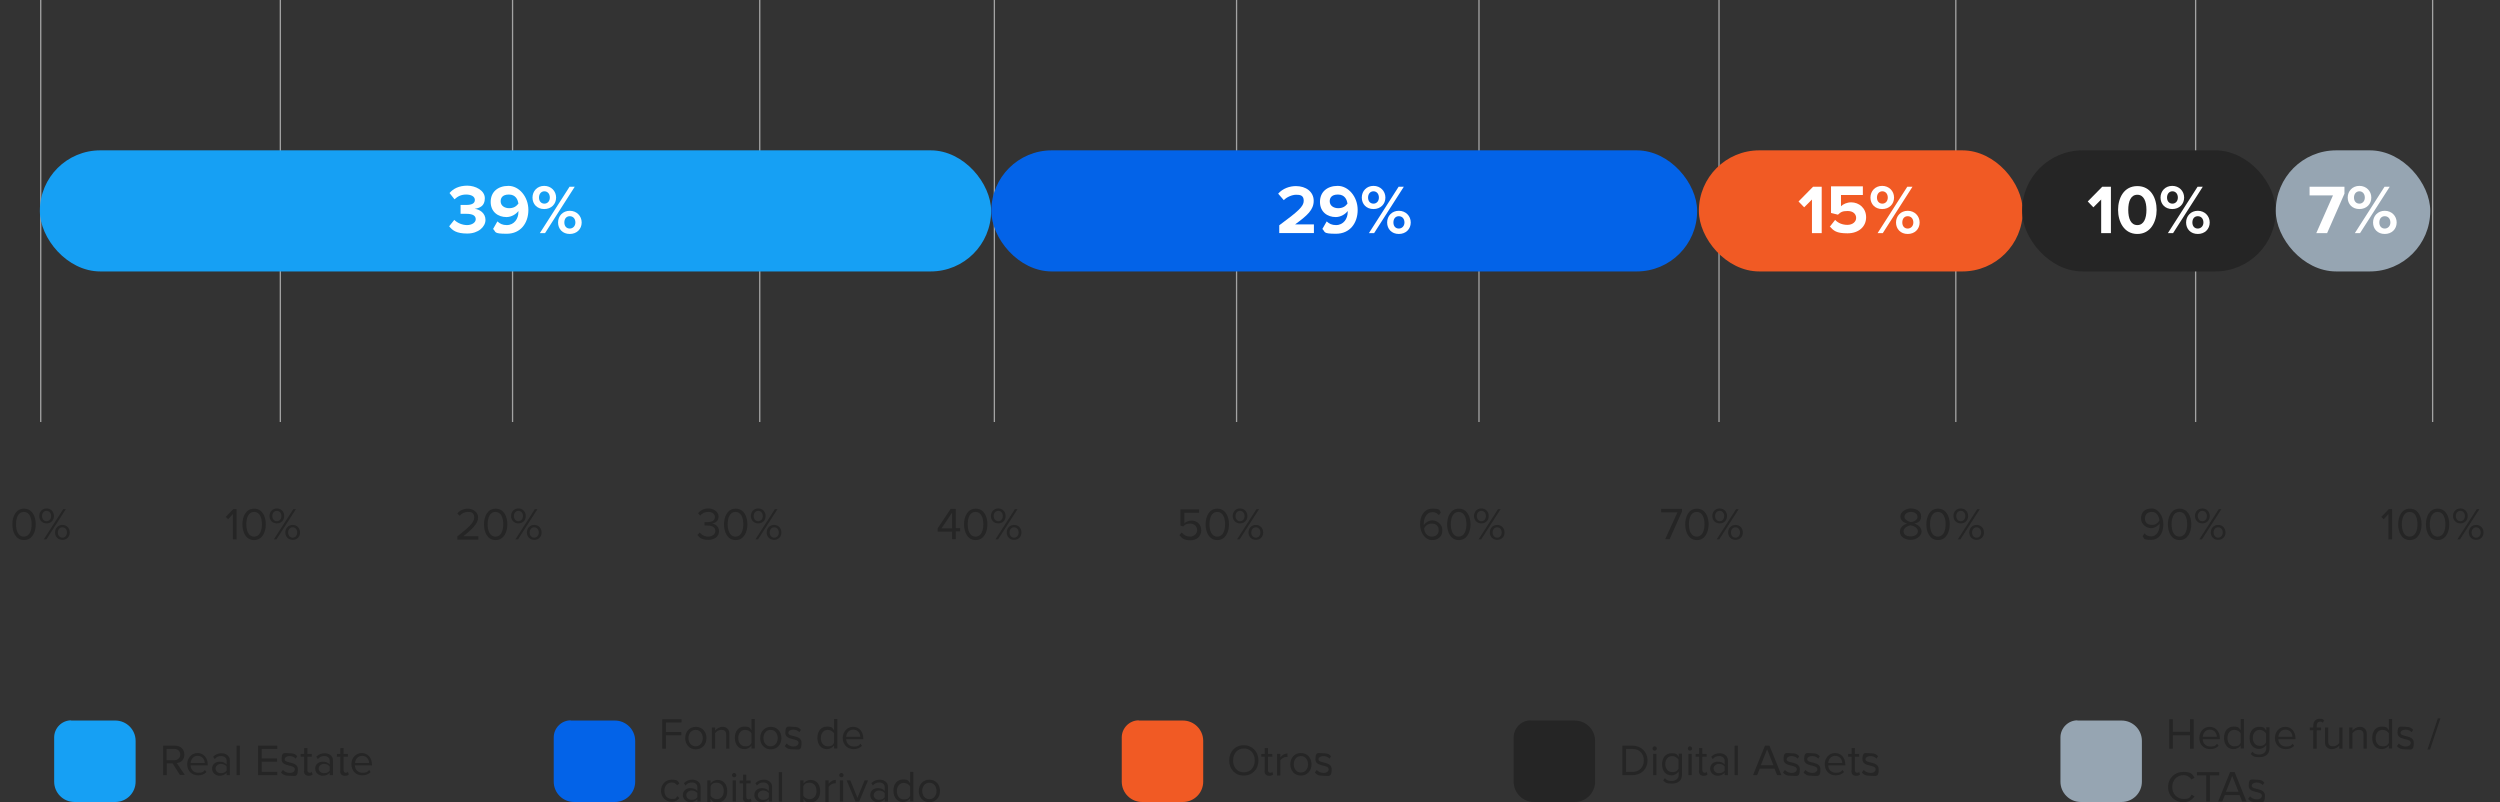 <?xml version="1.0" encoding="UTF-8"?>
<svg xmlns="http://www.w3.org/2000/svg" version="1.1" viewBox="0 0 1154 370.4">
  <rect x="0" y="0" width="1154" height="370.4" fill="#333333" stroke="none"/>
  <defs>
    <style>
      .cls-1 {
        fill: #0363e8;
      }

      .cls-2 {
        fill: #f15a24;
      }

      .cls-3 {
        isolation: isolate;
      }

      .cls-4 {
        fill: #96a5b2;
      }

      .cls-5 {
        fill: #fff;
      }

      .cls-6 {
        fill: #a3a3a3;
      }

      .cls-7 {
        fill: #252525;
      }

      .cls-8 {
        fill: #16a0f4;
      }
    </style>
  </defs>
  <!-- Generator: Adobe Illustrator 28.7.1, SVG Export Plug-In . SVG Version: 1.2.0 Build 142)  -->
  <g>
    <g id="Capa_1">
      <g id="Capa_1-2" data-name="Capa_1">
        <g id="Capa_1-2">
          <g>
            <g class="cls-3">
              <g class="cls-3">
                <g class="cls-3">
                  <g class="cls-3">
                    <g class="cls-3">
                      <g class="cls-3">
                        <g class="cls-3">
                          <g class="cls-3">
                            <g class="cls-3">
                              <g class="cls-3">
                                <path class="cls-7" d="M5.7,242c0-3.4,1.5-7.2,5.4-7.2s5.4,3.8,5.4,7.2-1.5,7.3-5.4,7.3-5.4-3.8-5.4-7.3ZM14.6,242c0-2.8-.9-5.7-3.6-5.7s-3.6,2.9-3.6,5.7.9,5.7,3.6,5.7,3.6-2.9,3.6-5.7Z"/>
                                <path class="cls-7" d="M18.1,238.2c0-2,1.4-3.5,3.4-3.5s3.4,1.5,3.4,3.5-1.4,3.4-3.4,3.4-3.4-1.5-3.4-3.4ZM23.6,238.2c0-1.4-.9-2.4-2.1-2.4s-2.1,1-2.1,2.4.9,2.4,2.1,2.4,2.1-1,2.1-2.4ZM20.2,249l9-14h1.2l-9,14h-1.2ZM25.4,245.8c0-2,1.4-3.5,3.4-3.5s3.4,1.5,3.4,3.5-1.4,3.4-3.4,3.4-3.4-1.5-3.4-3.4ZM30.9,245.8c0-1.4-.9-2.4-2.1-2.4s-2.1,1-2.1,2.4.9,2.4,2.1,2.4,2.1-1,2.1-2.4Z"/>
                              </g>
                            </g>
                          </g>
                        </g>
                      </g>
                    </g>
                  </g>
                </g>
              </g>
            </g>
            <g class="cls-3">
              <g class="cls-3">
                <g class="cls-3">
                  <g class="cls-3">
                    <g class="cls-3">
                      <g class="cls-3">
                        <g class="cls-3">
                          <g class="cls-3">
                            <g class="cls-3">
                              <g class="cls-3">
                                <path class="cls-7" d="M107.5,249v-11.7l-2.2,2.4-1.1-1.1,3.5-3.6h1.5v14h-1.7Z"/>
                                <path class="cls-7" d="M111.9,242c0-3.4,1.5-7.2,5.4-7.2s5.4,3.8,5.4,7.2-1.5,7.3-5.4,7.3-5.4-3.8-5.4-7.3ZM120.9,242c0-2.8-.9-5.7-3.6-5.7s-3.6,2.9-3.6,5.7.9,5.7,3.6,5.7,3.6-2.9,3.6-5.7Z"/>
                                <path class="cls-7" d="M124.4,238.2c0-2,1.4-3.5,3.4-3.5s3.4,1.5,3.4,3.5-1.4,3.4-3.4,3.4-3.4-1.5-3.4-3.4ZM129.9,238.2c0-1.4-.9-2.4-2.1-2.4s-2.1,1-2.1,2.4.9,2.4,2.1,2.4,2.1-1,2.1-2.4ZM126.4,249l9-14h1.2l-9,14h-1.2ZM131.7,245.8c0-2,1.4-3.5,3.4-3.5s3.4,1.5,3.4,3.5-1.4,3.4-3.4,3.4-3.4-1.5-3.4-3.4ZM137.2,245.8c0-1.4-.9-2.4-2.1-2.4s-2.1,1-2.1,2.4.9,2.4,2.1,2.4,2.1-1,2.1-2.4Z"/>
                              </g>
                            </g>
                          </g>
                        </g>
                      </g>
                    </g>
                  </g>
                </g>
              </g>
            </g>
            <g class="cls-3">
              <g class="cls-3">
                <g class="cls-3">
                  <g class="cls-3">
                    <g class="cls-3">
                      <g class="cls-3">
                        <g class="cls-3">
                          <g class="cls-3">
                            <g class="cls-3">
                              <g class="cls-3">
                                <path class="cls-7" d="M211.1,249v-1.4c5-4,7.8-6.3,7.8-8.7s-1.5-2.6-2.9-2.6-3,.7-3.8,1.8l-1.1-1.1c1.1-1.4,2.9-2.2,4.9-2.2s4.7,1.3,4.7,4.1-2.9,5.5-6.8,8.6h6.9v1.6h-9.7Z"/>
                                <path class="cls-7" d="M223.4,242c0-3.4,1.5-7.2,5.4-7.2s5.4,3.8,5.4,7.2-1.5,7.3-5.4,7.3-5.4-3.8-5.4-7.3ZM232.3,242c0-2.8-.9-5.7-3.6-5.7s-3.6,2.9-3.6,5.7.9,5.7,3.6,5.7,3.6-2.9,3.6-5.7Z"/>
                                <path class="cls-7" d="M235.9,238.2c0-2,1.4-3.5,3.4-3.5s3.4,1.5,3.4,3.5-1.4,3.4-3.4,3.4-3.4-1.5-3.4-3.4ZM241.4,238.2c0-1.4-.9-2.4-2.1-2.4s-2.1,1-2.1,2.4.9,2.4,2.1,2.4,2.1-1,2.1-2.4ZM237.9,249l9-14h1.2l-9,14h-1.2ZM243.2,245.8c0-2,1.4-3.5,3.4-3.5s3.4,1.5,3.4,3.5-1.4,3.4-3.4,3.4-3.4-1.5-3.4-3.4ZM248.7,245.8c0-1.4-.9-2.4-2.1-2.4s-2.1,1-2.1,2.4.9,2.4,2.1,2.4,2.1-1,2.1-2.4Z"/>
                              </g>
                            </g>
                          </g>
                        </g>
                      </g>
                    </g>
                  </g>
                </g>
              </g>
            </g>
            <g class="cls-3">
              <g class="cls-3">
                <g class="cls-3">
                  <g class="cls-3">
                    <g class="cls-3">
                      <g class="cls-3">
                        <g class="cls-3">
                          <g class="cls-3">
                            <g class="cls-3">
                              <g class="cls-3">
                                <path class="cls-7" d="M322,246.9l1-1.1c.8,1.1,2.2,1.9,3.9,1.9s3.3-1,3.3-2.6-1.4-2.5-3.5-2.5-1.2,0-1.5,0v-1.6h1.5c1.8,0,3.3-.7,3.3-2.3s-1.4-2.4-3.1-2.4-2.7.6-3.7,1.7l-1-1.1c1-1.2,2.6-2.2,4.8-2.2s4.7,1.4,4.7,3.7-1.7,3-3,3.3c1.3.1,3.2,1.2,3.2,3.5s-1.9,4-5,4-4.1-1.1-5-2.3h.1Z"/>
                                <path class="cls-7" d="M334.2,242c0-3.4,1.5-7.2,5.4-7.2s5.4,3.8,5.4,7.2-1.5,7.3-5.4,7.3-5.4-3.8-5.4-7.3ZM343.1,242c0-2.8-.9-5.7-3.6-5.7s-3.6,2.9-3.6,5.7.9,5.7,3.6,5.7,3.6-2.9,3.6-5.7Z"/>
                                <path class="cls-7" d="M346.6,238.2c0-2,1.4-3.5,3.4-3.5s3.4,1.5,3.4,3.5-1.4,3.4-3.4,3.4-3.4-1.5-3.4-3.4ZM352.1,238.2c0-1.4-.9-2.4-2.1-2.4s-2.1,1-2.1,2.4.9,2.4,2.1,2.4,2.1-1,2.1-2.4ZM348.7,249l9-14h1.2l-9,14h-1.2ZM353.9,245.8c0-2,1.4-3.5,3.4-3.5s3.4,1.5,3.4,3.5-1.4,3.4-3.4,3.4-3.4-1.5-3.4-3.4ZM359.5,245.8c0-1.4-.9-2.4-2.1-2.4s-2.1,1-2.1,2.4.9,2.4,2.1,2.4,2.1-1,2.1-2.4Z"/>
                              </g>
                            </g>
                          </g>
                        </g>
                      </g>
                    </g>
                  </g>
                </g>
              </g>
            </g>
            <g class="cls-3">
              <g class="cls-3">
                <g class="cls-3">
                  <g class="cls-3">
                    <g class="cls-3">
                      <g class="cls-3">
                        <g class="cls-3">
                          <g class="cls-3">
                            <g class="cls-3">
                              <g class="cls-3">
                                <path class="cls-7" d="M439.5,249v-3.6h-6.7v-1.5l6-9h2.4v8.9h2v1.5h-2v3.6h-1.7,0ZM439.5,236.6l-4.9,7.3h4.9v-7.3Z"/>
                                <path class="cls-7" d="M445,242c0-3.4,1.5-7.2,5.4-7.2s5.4,3.8,5.4,7.2-1.5,7.3-5.4,7.3-5.4-3.8-5.4-7.3ZM453.9,242c0-2.8-.9-5.7-3.6-5.7s-3.6,2.9-3.6,5.7.9,5.7,3.6,5.7,3.6-2.9,3.6-5.7Z"/>
                                <path class="cls-7" d="M457.4,238.2c0-2,1.4-3.5,3.4-3.5s3.4,1.5,3.4,3.5-1.4,3.4-3.4,3.4-3.4-1.5-3.4-3.4ZM462.9,238.2c0-1.4-.9-2.4-2.1-2.4s-2.1,1-2.1,2.4.9,2.4,2.1,2.4,2.1-1,2.1-2.4ZM459.5,249l9-14h1.2l-9,14h-1.2ZM464.7,245.8c0-2,1.4-3.5,3.4-3.5s3.4,1.5,3.4,3.5-1.4,3.4-3.4,3.4-3.4-1.5-3.4-3.4ZM470.2,245.8c0-1.4-.9-2.4-2.1-2.4s-2.1,1-2.1,2.4.9,2.4,2.1,2.4,2.1-1,2.1-2.4Z"/>
                              </g>
                            </g>
                          </g>
                        </g>
                      </g>
                    </g>
                  </g>
                </g>
              </g>
            </g>
            <g class="cls-3">
              <g class="cls-3">
                <g class="cls-3">
                  <g class="cls-3">
                    <g class="cls-3">
                      <g class="cls-3">
                        <g class="cls-3">
                          <g class="cls-3">
                            <g class="cls-3">
                              <g class="cls-3">
                                <path class="cls-7" d="M544.4,247l1.1-1.2c.9,1.2,2.2,1.9,3.9,1.9s3.2-1.3,3.2-3-1.3-3-3.2-3-2.3.4-3.2,1.3l-1.3-.4v-7.5h8.6v1.6h-6.8v4.9c.7-.7,1.9-1.3,3.3-1.3,2.4,0,4.5,1.6,4.5,4.5s-2.2,4.6-5,4.6-3.9-.9-4.9-2.2l-.2-.2Z"/>
                                <path class="cls-7" d="M556.5,242c0-3.4,1.5-7.2,5.4-7.2s5.4,3.8,5.4,7.2-1.5,7.3-5.4,7.3-5.4-3.8-5.4-7.3ZM565.5,242c0-2.8-.9-5.7-3.6-5.7s-3.6,2.9-3.6,5.7.9,5.7,3.6,5.7,3.6-2.9,3.6-5.7Z"/>
                                <path class="cls-7" d="M569,238.2c0-2,1.4-3.5,3.4-3.5s3.4,1.5,3.4,3.5-1.4,3.4-3.4,3.4-3.4-1.5-3.4-3.4ZM574.5,238.2c0-1.4-.9-2.4-2.1-2.4s-2.1,1-2.1,2.4.9,2.4,2.1,2.4,2.1-1,2.1-2.4ZM571,249l9-14h1.2l-9,14h-1.2ZM576.3,245.8c0-2,1.4-3.5,3.4-3.5s3.4,1.5,3.4,3.5-1.4,3.4-3.4,3.4-3.4-1.5-3.4-3.4ZM581.8,245.8c0-1.4-.9-2.4-2.1-2.4s-2.1,1-2.1,2.4.9,2.4,2.1,2.4,2.1-1,2.1-2.4Z"/>
                              </g>
                            </g>
                          </g>
                        </g>
                      </g>
                    </g>
                  </g>
                </g>
              </g>
            </g>
            <g class="cls-3">
              <g class="cls-3">
                <g class="cls-3">
                  <g class="cls-3">
                    <g class="cls-3">
                      <g class="cls-3">
                        <g class="cls-3">
                          <g class="cls-3">
                            <g class="cls-3">
                              <g class="cls-3">
                                <path class="cls-7" d="M655.5,242c0-3.8,1.8-7.2,5.7-7.2s3,.7,3.9,1.7l-.9,1.3c-.7-.8-1.5-1.4-3-1.4-2.7,0-4,2.8-4,5.5v.5c.6-1,2.2-2.2,4-2.2s4.6,1.5,4.6,4.5-1.9,4.6-4.9,4.6-5.4-3.4-5.4-7.3h0ZM664.1,244.7c0-2.1-1.4-3-3.2-3s-2.8.9-3.5,2.1c0,1.7,1.1,3.9,3.5,3.9s3.2-1.6,3.2-3Z"/>
                                <path class="cls-7" d="M668,242c0-3.4,1.5-7.2,5.4-7.2s5.4,3.8,5.4,7.2-1.5,7.3-5.4,7.3-5.4-3.8-5.4-7.3ZM676.9,242c0-2.8-.9-5.7-3.6-5.7s-3.6,2.9-3.6,5.7.9,5.7,3.6,5.7,3.6-2.9,3.6-5.7Z"/>
                                <path class="cls-7" d="M680.4,238.2c0-2,1.4-3.5,3.4-3.5s3.4,1.5,3.4,3.5-1.4,3.4-3.4,3.4-3.4-1.5-3.4-3.4ZM685.9,238.2c0-1.4-.9-2.4-2.1-2.4s-2.1,1-2.1,2.4.9,2.4,2.1,2.4,2.1-1,2.1-2.4ZM682.5,249l9-14h1.2l-9,14h-1.2ZM687.7,245.8c0-2,1.4-3.5,3.4-3.5s3.4,1.5,3.4,3.5-1.4,3.4-3.4,3.4-3.4-1.5-3.4-3.4ZM693.2,245.8c0-1.4-.9-2.4-2.1-2.4s-2.1,1-2.1,2.4.9,2.4,2.1,2.4,2.1-1,2.1-2.4Z"/>
                              </g>
                            </g>
                          </g>
                        </g>
                      </g>
                    </g>
                  </g>
                </g>
              </g>
            </g>
            <g class="cls-3">
              <g class="cls-3">
                <g class="cls-3">
                  <g class="cls-3">
                    <g class="cls-3">
                      <g class="cls-3">
                        <g class="cls-3">
                          <g class="cls-3">
                            <g class="cls-3">
                              <g class="cls-3">
                                <path class="cls-7" d="M768.6,249l5.7-12.5h-7.5v-1.6h9.6v1.2l-5.7,12.8h-2.1Z"/>
                                <path class="cls-7" d="M777.9,242c0-3.4,1.5-7.2,5.4-7.2s5.4,3.8,5.4,7.2-1.5,7.3-5.4,7.3-5.4-3.8-5.4-7.3ZM786.8,242c0-2.8-.9-5.7-3.6-5.7s-3.6,2.9-3.6,5.7.9,5.7,3.6,5.7,3.6-2.9,3.6-5.7Z"/>
                                <path class="cls-7" d="M790.4,238.2c0-2,1.4-3.5,3.4-3.5s3.4,1.5,3.4,3.5-1.4,3.4-3.4,3.4-3.4-1.5-3.4-3.4ZM795.9,238.2c0-1.4-.9-2.4-2.1-2.4s-2.1,1-2.1,2.4.9,2.4,2.1,2.4,2.1-1,2.1-2.4ZM792.4,249l9-14h1.2l-9,14h-1.2ZM797.7,245.8c0-2,1.4-3.5,3.4-3.5s3.4,1.5,3.4,3.5-1.4,3.4-3.4,3.4-3.4-1.5-3.4-3.4ZM803.2,245.8c0-1.4-.9-2.4-2.1-2.4s-2.1,1-2.1,2.4.9,2.4,2.1,2.4,2.1-1,2.1-2.4Z"/>
                              </g>
                            </g>
                          </g>
                        </g>
                      </g>
                    </g>
                  </g>
                </g>
              </g>
            </g>
            <g class="cls-3">
              <g class="cls-3">
                <g class="cls-3">
                  <g class="cls-3">
                    <g class="cls-3">
                      <g class="cls-3">
                        <g class="cls-3">
                          <g class="cls-3">
                            <g class="cls-3">
                              <g class="cls-3">
                                <path class="cls-7" d="M877,245.4c0-1.9,1.6-3.2,3.3-3.7-1.6-.5-3.1-1.5-3.1-3.4s2.5-3.6,4.8-3.6,4.8,1.1,4.8,3.6-1.5,2.9-3.1,3.4c1.7.5,3.3,1.8,3.3,3.7s-2.3,3.8-5,3.8-5-1.4-5-3.8ZM885.3,245.2c0-1.8-2.4-2.6-3.3-2.7-.9.1-3.3.9-3.3,2.7s1.5,2.4,3.3,2.4,3.3-.9,3.3-2.4ZM885.1,238.6c0-1.5-1.4-2.3-3-2.3s-3,.9-3,2.3,2.2,2.3,3,2.4c.9-.1,3-.7,3-2.4Z"/>
                                <path class="cls-7" d="M889.2,242c0-3.4,1.5-7.2,5.4-7.2s5.4,3.8,5.4,7.2-1.5,7.3-5.4,7.3-5.4-3.8-5.4-7.3ZM898.1,242c0-2.8-.9-5.7-3.6-5.7s-3.6,2.9-3.6,5.7.9,5.7,3.6,5.7,3.6-2.9,3.6-5.7Z"/>
                                <path class="cls-7" d="M901.7,238.2c0-2,1.4-3.5,3.4-3.5s3.4,1.5,3.4,3.5-1.4,3.4-3.4,3.4-3.4-1.5-3.4-3.4ZM907.2,238.2c0-1.4-.9-2.4-2.1-2.4s-2.1,1-2.1,2.4.9,2.4,2.1,2.4,2.1-1,2.1-2.4ZM903.7,249l9-14h1.2l-9,14h-1.2ZM909,245.8c0-2,1.4-3.5,3.4-3.5s3.4,1.5,3.4,3.5-1.4,3.4-3.4,3.4-3.4-1.5-3.4-3.4ZM914.5,245.8c0-1.4-.9-2.4-2.1-2.4s-2.1,1-2.1,2.4.9,2.4,2.1,2.4,2.1-1,2.1-2.4Z"/>
                              </g>
                            </g>
                          </g>
                        </g>
                      </g>
                    </g>
                  </g>
                </g>
              </g>
            </g>
            <g class="cls-3">
              <g class="cls-3">
                <g class="cls-3">
                  <g class="cls-3">
                    <g class="cls-3">
                      <g class="cls-3">
                        <g class="cls-3">
                          <g class="cls-3">
                            <g class="cls-3">
                              <g class="cls-3">
                                <path class="cls-7" d="M989,247.5l.9-1.3c.7.8,1.6,1.4,3,1.4,2.8,0,4-2.8,4-5.5s0-.4,0-.5c-.6,1-2.2,2.2-4,2.2s-4.6-1.5-4.6-4.5,1.9-4.6,4.9-4.6,5.4,3.4,5.4,7.3-1.8,7.2-5.7,7.2-3-.7-3.9-1.7h0ZM996.8,240.2c-.2-1.7-1.1-3.9-3.5-3.9s-3.2,1.6-3.2,3c0,2.1,1.4,3,3.2,3s2.8-.9,3.5-2.1Z"/>
                                <path class="cls-7" d="M1000.7,242c0-3.4,1.5-7.2,5.4-7.2s5.4,3.8,5.4,7.2-1.5,7.3-5.4,7.3-5.4-3.8-5.4-7.3ZM1009.6,242c0-2.8-.9-5.7-3.6-5.7s-3.6,2.9-3.6,5.7.9,5.7,3.6,5.7,3.6-2.9,3.6-5.7Z"/>
                                <path class="cls-7" d="M1013.2,238.2c0-2,1.4-3.5,3.4-3.5s3.4,1.5,3.4,3.5-1.4,3.4-3.4,3.4-3.4-1.5-3.4-3.4ZM1018.7,238.2c0-1.4-.9-2.4-2.1-2.4s-2.1,1-2.1,2.4.9,2.4,2.1,2.4,2.1-1,2.1-2.4ZM1015.2,249l9-14h1.2l-9,14h-1.2ZM1020.5,245.8c0-2,1.4-3.5,3.4-3.5s3.4,1.5,3.4,3.5-1.4,3.4-3.4,3.4-3.4-1.5-3.4-3.4ZM1026,245.8c0-1.4-.9-2.4-2.1-2.4s-2.1,1-2.1,2.4.9,2.4,2.1,2.4,2.1-1,2.1-2.4Z"/>
                              </g>
                            </g>
                          </g>
                        </g>
                      </g>
                    </g>
                  </g>
                </g>
              </g>
            </g>
            <g class="cls-3">
              <g class="cls-3">
                <g class="cls-3">
                  <g class="cls-3">
                    <g class="cls-3">
                      <g class="cls-3">
                        <g class="cls-3">
                          <g class="cls-3">
                            <g class="cls-3">
                              <g class="cls-3">
                                <path class="cls-7" d="M1102.5,249v-11.7l-2.2,2.4-1.1-1.1,3.5-3.6h1.5v14h-1.7Z"/>
                                <path class="cls-7" d="M1107,242c0-3.4,1.5-7.2,5.4-7.2s5.4,3.8,5.4,7.2-1.5,7.3-5.4,7.3-5.4-3.8-5.4-7.3ZM1115.9,242c0-2.8-.9-5.7-3.6-5.7s-3.6,2.9-3.6,5.7.9,5.7,3.6,5.7,3.6-2.9,3.6-5.7Z"/>
                                <path class="cls-7" d="M1119.8,242c0-3.4,1.5-7.2,5.4-7.2s5.4,3.8,5.4,7.2-1.5,7.3-5.4,7.3-5.4-3.8-5.4-7.3ZM1128.8,242c0-2.8-.9-5.7-3.6-5.7s-3.6,2.9-3.6,5.7.9,5.7,3.6,5.7,3.6-2.9,3.6-5.7Z"/>
                                <path class="cls-7" d="M1132.3,238.2c0-2,1.4-3.5,3.4-3.5s3.4,1.5,3.4,3.5-1.4,3.4-3.4,3.4-3.4-1.5-3.4-3.4ZM1137.8,238.2c0-1.4-.9-2.4-2.1-2.4s-2.1,1-2.1,2.4.9,2.4,2.1,2.4,2.1-1,2.1-2.4ZM1134.3,249l9-14h1.2l-9,14h-1.2ZM1139.6,245.8c0-2,1.4-3.5,3.4-3.5s3.4,1.5,3.4,3.5-1.4,3.4-3.4,3.4-3.4-1.5-3.4-3.4ZM1145.1,245.8c0-1.4-.9-2.4-2.1-2.4s-2.1,1-2.1,2.4.9,2.4,2.1,2.4,2.1-1,2.1-2.4Z"/>
                              </g>
                            </g>
                          </g>
                        </g>
                      </g>
                    </g>
                  </g>
                </g>
              </g>
            </g>
            <rect class="cls-6" x="350.4" width=".6" height="194.8"/>
            <rect class="cls-6" x="458.7" width=".6" height="194.8"/>
            <rect class="cls-6" x="570.5" width=".6" height="194.8"/>
            <rect class="cls-6" x="682.4" width=".6" height="194.8"/>
            <rect class="cls-6" x="793.2" width=".6" height="194.8"/>
            <rect class="cls-6" x="902.5" width=".6" height="194.8"/>
            <rect class="cls-6" x="1013.2" width=".6" height="194.8"/>
            <rect class="cls-6" x="1122.6" width=".6" height="194.8"/>
            <rect class="cls-6" x="236.3" width=".6" height="194.8"/>
            <rect class="cls-6" x="129.1" width=".6" height="194.8"/>
            <rect class="cls-6" x="18.5" width=".6" height="194.8"/>
            <rect class="cls-8" x="18.4" y="69.4" width="439.1" height="55.9" rx="27.9" ry="27.9"/>
            <rect class="cls-1" x="457.6" y="69.4" width="325.8" height="55.9" rx="27.9" ry="27.9"/>
            <rect class="cls-2" x="784.2" y="69.4" width="149.5" height="55.9" rx="27.9" ry="27.9"/>
            <rect class="cls-7" x="933.4" y="69.4" width="117.1" height="55.9" rx="27.9" ry="27.9"/>
            <rect class="cls-4" x="1050.5" y="69.4" width="71.3" height="55.9" rx="27.9" ry="27.9"/>
            <g class="cls-3">
              <g class="cls-3">
                <g class="cls-3">
                  <g class="cls-3">
                    <g class="cls-3">
                      <g class="cls-3">
                        <path class="cls-5" d="M207.3,104.5l2.4-3c1.5,1.5,3.8,2.4,5.9,2.4s4-1.1,4-2.7-1.3-2.5-4.3-2.5-2.3,0-2.7,0v-4.1h2.7c2.4,0,3.9-.7,3.9-2.3s-1.7-2.5-4-2.5-3.9.8-5.4,2.2l-2.3-2.9c1.7-2,4.4-3.4,8.2-3.4s8.1,2.2,8.1,5.8-2.3,4.5-4.7,4.9c2.2.2,5,1.9,5,5.1s-3.3,6.3-8.4,6.3-6.9-1.5-8.4-3.4h0Z"/>
                        <path class="cls-5" d="M227.6,105.7l2-3.5c1.2,1.1,2.4,1.7,4.3,1.7,3.5,0,5.4-3,5.4-6v-.5c-1,1.4-3.2,2.8-5.5,2.8-3.9,0-7.3-2.4-7.3-7s3.3-7.4,8.2-7.4,9.2,5,9.2,11.1-3.6,11-10,11-4.8-.9-6.3-2.2h0ZM239.3,94.2c-.2-2.1-1.3-4.4-4.4-4.4s-3.8,1.7-3.8,3.1c0,2.2,2,3.2,3.9,3.2s3.2-.7,4.2-2h0Z"/>
                        <path class="cls-5" d="M245.8,91.2c0-3,2.2-5.4,5.4-5.4s5.5,2.4,5.5,5.4-2.2,5.3-5.5,5.3-5.4-2.3-5.4-5.3ZM253.8,91.2c0-1.8-1.1-2.9-2.5-2.9s-2.5,1.1-2.5,2.9,1.1,2.8,2.5,2.8,2.5-1.1,2.5-2.8ZM249.2,107.6l13.7-21.4h2.4l-13.7,21.4h-2.4ZM257.6,102.7c0-3,2.2-5.4,5.4-5.4s5.5,2.4,5.5,5.4-2.2,5.3-5.5,5.3-5.4-2.3-5.4-5.3ZM265.6,102.7c0-1.8-1.1-2.9-2.6-2.9s-2.5,1.1-2.5,2.9,1.1,2.8,2.5,2.8,2.6-1.1,2.6-2.8Z"/>
                      </g>
                    </g>
                  </g>
                </g>
              </g>
            </g>
            <g class="cls-3">
              <g class="cls-3">
                <g class="cls-3">
                  <g class="cls-3">
                    <g class="cls-3">
                      <g class="cls-3">
                        <path class="cls-5" d="M590.5,107.6v-3.6c8.8-6.5,11.3-8.7,11.3-11.3s-1.7-2.8-3.5-2.8-4.3,1-5.7,2.5l-2.6-3c2.1-2.4,5.3-3.5,8.2-3.5,4.6,0,8.2,2.6,8.2,6.8s-3,6.8-8.6,10.9h8.7v4h-16.1,0Z"/>
                        <path class="cls-5" d="M610.4,105.7l2-3.5c1.2,1.1,2.4,1.7,4.3,1.7,3.5,0,5.4-3,5.4-6v-.5c-1,1.4-3.2,2.8-5.5,2.8-3.9,0-7.3-2.4-7.3-7s3.3-7.4,8.2-7.4,9.2,5,9.2,11.1-3.6,11-10,11-4.8-.9-6.3-2.2h0ZM622,94.2c-.2-2.1-1.3-4.4-4.4-4.4s-3.8,1.7-3.8,3.1c0,2.2,2,3.2,3.9,3.2s3.2-.7,4.2-2h0Z"/>
                        <path class="cls-5" d="M628.6,91.2c0-3,2.2-5.4,5.4-5.4s5.5,2.4,5.5,5.4-2.2,5.3-5.5,5.3-5.4-2.3-5.4-5.3ZM636.5,91.2c0-1.8-1.1-2.9-2.5-2.9s-2.5,1.1-2.5,2.9,1.1,2.8,2.5,2.8,2.5-1.1,2.5-2.8ZM631.9,107.6l13.7-21.4h2.4l-13.7,21.4h-2.4ZM640.3,102.7c0-3,2.2-5.4,5.4-5.4s5.5,2.4,5.5,5.4-2.2,5.3-5.5,5.3-5.4-2.3-5.4-5.3ZM648.3,102.7c0-1.8-1.1-2.9-2.6-2.9s-2.5,1.1-2.5,2.9,1.1,2.8,2.5,2.8,2.6-1.1,2.6-2.8Z"/>
                      </g>
                    </g>
                  </g>
                </g>
              </g>
            </g>
            <g class="cls-3">
              <g class="cls-3">
                <g class="cls-3">
                  <g class="cls-3">
                    <g class="cls-3">
                      <g class="cls-3">
                        <path class="cls-5" d="M836.4,107.6v-15.5l-3.6,3.6-2.6-2.7,6.7-6.8h4v21.4h-4.6,0Z"/>
                        <path class="cls-5" d="M844.6,104.7l2.5-3.2c1.4,1.5,3.4,2.3,5.7,2.3s4-1.4,4-3.2-1.4-3.2-3.9-3.2-3.2.5-4.5,1.7l-3.2-.8v-12.3h14.7v4h-10.1v5.2c1-1,2.8-1.8,4.7-1.8,3.6,0,6.9,2.6,6.9,6.9s-3.4,7.4-8.6,7.4-6.4-1.2-8.2-3.2v.2Z"/>
                        <path class="cls-5" d="M863.4,91.2c0-3,2.2-5.4,5.4-5.4s5.5,2.4,5.5,5.4-2.2,5.3-5.5,5.3-5.4-2.3-5.4-5.3ZM871.4,91.2c0-1.8-1.1-2.9-2.5-2.9s-2.5,1.1-2.5,2.9,1.1,2.8,2.5,2.8,2.5-1.1,2.5-2.8ZM866.7,107.6l13.7-21.4h2.4l-13.7,21.4h-2.4ZM875.2,102.7c0-3,2.2-5.4,5.4-5.4s5.5,2.4,5.5,5.4-2.2,5.3-5.5,5.3-5.4-2.3-5.4-5.3ZM883.2,102.7c0-1.8-1.1-2.9-2.6-2.9s-2.5,1.1-2.5,2.9,1.1,2.8,2.5,2.8,2.6-1.1,2.6-2.8Z"/>
                      </g>
                    </g>
                  </g>
                </g>
              </g>
            </g>
            <g class="cls-3">
              <g class="cls-3">
                <g class="cls-3">
                  <g class="cls-3">
                    <g class="cls-3">
                      <g class="cls-3">
                        <path class="cls-5" d="M969.9,107.6v-15.5l-3.6,3.6-2.6-2.7,6.7-6.8h4v21.4h-4.6,0Z"/>
                        <path class="cls-5" d="M977.7,96.9c0-5.5,2.7-11,8.9-11s8.9,5.5,8.9,11-2.8,11.1-8.9,11.1-8.9-5.6-8.9-11.1ZM990.8,96.9c0-3.9-1.2-7-4.2-7s-4.2,3-4.2,7,1.2,7,4.2,7,4.2-3.1,4.2-7Z"/>
                        <path class="cls-5" d="M997.3,91.2c0-3,2.2-5.4,5.4-5.4s5.5,2.4,5.5,5.4-2.2,5.3-5.5,5.3-5.4-2.3-5.4-5.3h0ZM1005.3,91.2c0-1.8-1.1-2.9-2.5-2.9s-2.5,1.1-2.5,2.9,1.1,2.8,2.5,2.8,2.5-1.1,2.5-2.8ZM1000.7,107.6l13.7-21.4h2.4l-13.7,21.4h-2.4ZM1009.1,102.7c0-3,2.2-5.4,5.4-5.4s5.5,2.4,5.5,5.4-2.2,5.3-5.5,5.3-5.4-2.3-5.4-5.3ZM1017.1,102.7c0-1.8-1.1-2.9-2.6-2.9s-2.5,1.1-2.5,2.9,1.1,2.8,2.5,2.8,2.6-1.1,2.6-2.8Z"/>
                      </g>
                    </g>
                  </g>
                </g>
              </g>
            </g>
            <g class="cls-3">
              <g class="cls-3">
                <g class="cls-3">
                  <g class="cls-3">
                    <g class="cls-3">
                      <g class="cls-3">
                        <path class="cls-5" d="M1069.2,107.6l7.7-17.4h-10.8v-4h16.1v3.2l-8,18.2h-5,0Z"/>
                        <path class="cls-5" d="M1083.7,91.2c0-3,2.2-5.4,5.4-5.4s5.5,2.4,5.5,5.4-2.2,5.3-5.5,5.3-5.4-2.3-5.4-5.3ZM1091.6,91.2c0-1.8-1.1-2.9-2.5-2.9s-2.5,1.1-2.5,2.9,1.1,2.8,2.5,2.8,2.5-1.1,2.5-2.8ZM1087,107.6l13.7-21.4h2.4l-13.7,21.4h-2.4ZM1095.4,102.7c0-3,2.2-5.4,5.4-5.4s5.5,2.4,5.5,5.4-2.2,5.3-5.5,5.3-5.4-2.3-5.4-5.3ZM1103.4,102.7c0-1.8-1.1-2.9-2.6-2.9s-2.5,1.1-2.5,2.9,1.1,2.8,2.5,2.8,2.6-1.1,2.6-2.8Z"/>
                      </g>
                    </g>
                  </g>
                </g>
              </g>
            </g>
          </g>
          <g>
            <g>
              <g class="cls-3">
                <g class="cls-3">
                  <g class="cls-3">
                    <g class="cls-3">
                      <path class="cls-7" d="M83.1,357.8l-3.4-5.4h-2.7v5.4h-1.7v-13.6h5.5c2.5,0,4.3,1.6,4.3,4.1s-1.7,3.8-3.5,3.9l3.7,5.5h-2.2ZM83.2,348.3c0-1.5-1.1-2.6-2.7-2.6h-3.6v5.2h3.6c1.6,0,2.7-1.1,2.7-2.6h0Z"/>
                      <path class="cls-7" d="M86.4,352.8c0-2.9,2-5.2,4.8-5.2s4.7,2.3,4.7,5.3v.4h-7.9c0,1.9,1.4,3.4,3.5,3.4s2.3-.4,3.1-1.3l.7,1c-1,1-2.3,1.5-3.9,1.5-2.9,0-5-2.1-5-5.2h0ZM91.2,348.9c-2.1,0-3.1,1.8-3.2,3.3h6.5c0-1.4-1-3.3-3.2-3.3h-.1Z"/>
                      <path class="cls-7" d="M104.6,357.8v-1.1c-.8.9-1.9,1.4-3.3,1.4s-3.4-1.1-3.4-3.3,1.8-3.2,3.4-3.2,2.5.4,3.3,1.3v-1.8c0-1.3-1.1-2.1-2.5-2.1s-2.1.4-3,1.4l-.7-1.1c1.1-1.1,2.3-1.6,3.9-1.6s3.8.9,3.8,3.3v6.8h-1.5ZM104.6,355.7v-1.9c-.6-.8-1.6-1.2-2.7-1.2s-2.4.9-2.4,2.1,1,2.2,2.4,2.2,2.1-.4,2.7-1.2h0Z"/>
                      <path class="cls-7" d="M109.2,357.8v-13.6h1.5v13.6h-1.5Z"/>
                      <path class="cls-7" d="M119.1,357.8v-13.6h8.9v1.5h-7.2v4.4h7.1v1.5h-7.1v4.7h7.2v1.5h-8.9Z"/>
                      <path class="cls-7" d="M129.8,356.5l.8-1.1c.7.8,1.9,1.4,3.2,1.4s2.3-.7,2.3-1.7c0-2.4-6.1-.9-6.1-4.6s1.3-2.8,3.6-2.8,2.9.6,3.6,1.4l-.7,1.1c-.6-.7-1.6-1.2-2.9-1.2s-2.2.7-2.2,1.5c0,2.1,6.1.7,6.1,4.6s-1.3,3-3.8,3-3-.5-4-1.5h0Z"/>
                      <path class="cls-7" d="M140.4,355.7v-6.4h-1.6v-1.3h1.6v-2.7h1.5v2.7h2v1.3h-2v6.1c0,.7.3,1.3,1,1.3s.8-.2,1-.4l.4,1.2c-.4.4-.9.6-1.8.6-1.5,0-2.2-.8-2.2-2.3h.1Z"/>
                      <path class="cls-7" d="M152.2,357.8v-1.1c-.8.9-1.9,1.4-3.3,1.4s-3.4-1.1-3.4-3.3,1.8-3.2,3.4-3.2,2.5.4,3.3,1.3v-1.8c0-1.3-1.1-2.1-2.5-2.1s-2.1.4-3,1.4l-.7-1.1c1.1-1.1,2.3-1.6,3.9-1.6s3.8.9,3.8,3.3v6.8h-1.5ZM152.2,355.7v-1.9c-.6-.8-1.6-1.2-2.7-1.2s-2.4.9-2.4,2.1,1,2.2,2.4,2.2,2.1-.4,2.7-1.2h0Z"/>
                      <path class="cls-7" d="M157.1,355.7v-6.4h-1.6v-1.3h1.6v-2.7h1.5v2.7h2v1.3h-2v6.1c0,.7.3,1.3,1,1.3s.8-.2,1-.4l.4,1.2c-.4.4-.9.6-1.8.6-1.5,0-2.2-.8-2.2-2.3h.1Z"/>
                      <path class="cls-7" d="M162.2,352.8c0-2.9,2-5.2,4.8-5.2s4.7,2.3,4.7,5.3v.4h-7.9c.1,1.9,1.4,3.4,3.5,3.4s2.3-.4,3.1-1.3l.7,1c-1,1-2.3,1.5-3.9,1.5-2.9,0-5-2.1-5-5.2h0ZM167.1,348.9c-2.1,0-3.1,1.8-3.2,3.3h6.5c0-1.4-1-3.3-3.2-3.3h-.1Z"/>
                    </g>
                  </g>
                </g>
              </g>
              <path class="cls-8" d="M32.8,332.6h20.4c5.2,0,9.4,4.2,9.4,9.4v18.8c0,5.2-4.2,9.4-9.4,9.4h-18.8c-5.2,0-9.4-4.2-9.4-9.4v-20.4c0-4.3,3.5-7.9,7.9-7.9h-.1Z"/>
            </g>
            <g>
              <g class="cls-3">
                <g class="cls-3">
                  <g class="cls-3">
                    <g class="cls-3">
                      <path class="cls-7" d="M305.7,345.6v-13.6h8.9v1.5h-7.2v4.4h7.1v1.5h-7.1v6.2h-1.7,0Z"/>
                      <path class="cls-7" d="M316.3,340.7c0-2.9,1.9-5.2,4.9-5.2s4.9,2.3,4.9,5.2-1.9,5.2-4.9,5.2-4.9-2.3-4.9-5.2ZM324.4,340.7c0-2-1.2-3.8-3.3-3.8s-3.3,1.8-3.3,3.8,1.2,3.8,3.3,3.8,3.3-1.8,3.3-3.8Z"/>
                      <path class="cls-7" d="M335.2,345.6v-6.4c0-1.8-.9-2.3-2.2-2.3s-2.3.7-2.9,1.5v7.2h-1.5v-9.8h1.5v1.4c.7-.8,2-1.7,3.5-1.7s3.1,1,3.1,3.2v6.9h-1.5Z"/>
                      <path class="cls-7" d="M346.9,345.6v-1.5c-.7,1-1.9,1.7-3.3,1.7-2.6,0-4.4-2-4.4-5.2s1.8-5.2,4.4-5.2,2.5.7,3.3,1.7v-5.2h1.5v13.6h-1.5ZM346.9,342.9v-4.4c-.5-.9-1.7-1.6-2.9-1.6-2,0-3.2,1.6-3.2,3.8s1.2,3.8,3.2,3.8,2.4-.7,2.9-1.6Z"/>
                      <path class="cls-7" d="M350.9,340.7c0-2.9,1.9-5.2,4.9-5.2s4.9,2.3,4.9,5.2-1.9,5.2-4.9,5.2-4.9-2.3-4.9-5.2ZM359,340.7c0-2-1.2-3.8-3.3-3.8s-3.3,1.8-3.3,3.8,1.2,3.8,3.3,3.8,3.3-1.8,3.3-3.8Z"/>
                      <path class="cls-7" d="M362.3,344.3l.8-1.1c.7.8,1.9,1.4,3.2,1.4s2.3-.7,2.3-1.7c0-2.4-6.1-.9-6.1-4.6s1.3-2.8,3.6-2.8,2.9.6,3.6,1.4l-.7,1.1c-.6-.7-1.6-1.2-2.9-1.2s-2.2.7-2.2,1.5c0,2.1,6.1.7,6.1,4.6s-1.3,3-3.8,3-3-.5-4-1.5h.1Z"/>
                      <path class="cls-7" d="M385,345.6v-1.5c-.7,1-1.9,1.7-3.3,1.7-2.6,0-4.4-2-4.4-5.2s1.8-5.2,4.4-5.2,2.5.7,3.3,1.7v-5.2h1.5v13.6h-1.5ZM385,342.9v-4.4c-.5-.9-1.7-1.6-2.9-1.6-2,0-3.2,1.6-3.2,3.8s1.2,3.8,3.2,3.8,2.4-.7,2.9-1.6Z"/>
                      <path class="cls-7" d="M389,340.7c0-2.9,2-5.2,4.8-5.2s4.7,2.3,4.7,5.3v.4h-7.9c.1,1.9,1.4,3.4,3.5,3.4s2.3-.4,3.1-1.3l.7,1c-1,1-2.3,1.5-3.9,1.5-2.9,0-5-2.1-5-5.2h0ZM393.8,336.8c-2.1,0-3.1,1.8-3.2,3.3h6.5c0-1.4-1-3.3-3.2-3.3h0Z"/>
                    </g>
                  </g>
                </g>
                <g class="cls-3">
                  <g class="cls-3">
                    <g class="cls-3">
                      <path class="cls-7" d="M305.1,365.1c0-2.9,2-5.2,4.9-5.2s2.9.7,3.6,1.7l-1,.9c-.7-.9-1.5-1.3-2.5-1.3-2.1,0-3.4,1.6-3.4,3.8s1.3,3.8,3.4,3.8,1.9-.4,2.5-1.3l1,.9c-.8,1-1.8,1.7-3.6,1.7-2.9,0-4.9-2.3-4.9-5.2v.2Z"/>
                      <path class="cls-7" d="M321.9,370v-1.1c-.8.9-1.9,1.4-3.3,1.4s-3.4-1.1-3.4-3.3,1.8-3.2,3.4-3.2,2.5.4,3.3,1.3v-1.8c0-1.3-1.1-2.1-2.5-2.1s-2.1.4-3,1.4l-.7-1.1c1.1-1.1,2.3-1.6,3.9-1.6s3.8.9,3.8,3.3v6.8h-1.5,0ZM321.9,368v-1.9c-.6-.8-1.6-1.2-2.7-1.2s-2.4.9-2.4,2.1,1,2.2,2.4,2.2,2.1-.4,2.7-1.2h0Z"/>
                      <path class="cls-7" d="M328,368.6v5.2h-1.5v-13.6h1.5v1.5c.7-1,1.9-1.7,3.3-1.7,2.6,0,4.4,2,4.4,5.2s-1.8,5.2-4.4,5.2-2.5-.7-3.3-1.7h0ZM334.1,365.1c0-2.2-1.2-3.8-3.2-3.8s-2.4.7-2.9,1.6v4.4c.5.9,1.7,1.6,2.9,1.6,2,0,3.2-1.6,3.2-3.8Z"/>
                      <path class="cls-7" d="M337.9,357.8c0-.6.5-1,1-1s1,.5,1,1-.4,1-1,1-1-.4-1-1ZM338.2,370v-9.8h1.5v9.8h-1.5Z"/>
                      <path class="cls-7" d="M343,368v-6.4h-1.6v-1.3h1.6v-2.7h1.5v2.7h2v1.3h-2v6.1c0,.7.3,1.3,1,1.3s.8-.2,1-.4l.4,1.2c-.4.4-.9.6-1.8.6-1.5,0-2.2-.8-2.2-2.3h.1Z"/>
                      <path class="cls-7" d="M354.9,370v-1.1c-.8.9-1.9,1.4-3.3,1.4s-3.4-1.1-3.4-3.3,1.8-3.2,3.4-3.2,2.5.4,3.3,1.3v-1.8c0-1.3-1.1-2.1-2.5-2.1s-2.1.4-3,1.4l-.7-1.1c1.1-1.1,2.3-1.6,3.9-1.6s3.8.9,3.8,3.3v6.8h-1.5,0ZM354.9,368v-1.9c-.6-.8-1.6-1.2-2.7-1.2s-2.4.9-2.4,2.1,1,2.2,2.4,2.2,2.1-.4,2.7-1.2h0Z"/>
                      <path class="cls-7" d="M359.5,370v-13.6h1.5v13.6h-1.5Z"/>
                      <path class="cls-7" d="M370.9,368.6v5.2h-1.5v-13.6h1.5v1.5c.7-1,1.9-1.7,3.3-1.7,2.6,0,4.4,2,4.4,5.2s-1.8,5.2-4.4,5.2-2.5-.7-3.3-1.7h0ZM376.9,365.1c0-2.2-1.2-3.8-3.2-3.8s-2.4.7-2.9,1.6v4.4c.5.9,1.7,1.6,2.9,1.6,2,0,3.2-1.6,3.2-3.8Z"/>
                      <path class="cls-7" d="M381,370v-9.8h1.5v1.6c.8-1,1.9-1.8,3.3-1.8v1.6h-.6c-1,0-2.2.8-2.7,1.6v7h-1.5v-.2Z"/>
                      <path class="cls-7" d="M387.4,357.8c0-.6.5-1,1-1s1,.5,1,1-.4,1-1,1-1-.4-1-1ZM387.7,370v-9.8h1.5v9.8h-1.5Z"/>
                      <path class="cls-7" d="M394.9,370l-4.1-9.8h1.7l3.3,8.1,3.3-8.1h1.6l-4.1,9.8h-1.7,0Z"/>
                      <path class="cls-7" d="M408.4,370v-1.1c-.8.9-1.9,1.4-3.3,1.4s-3.4-1.1-3.4-3.3,1.8-3.2,3.4-3.2,2.5.4,3.3,1.3v-1.8c0-1.3-1.1-2.1-2.5-2.1s-2.1.4-3,1.4l-.7-1.1c1.1-1.1,2.3-1.6,3.9-1.6s3.8.9,3.8,3.3v6.8h-1.5,0ZM408.4,368v-1.9c-.6-.8-1.6-1.2-2.7-1.2s-2.4.9-2.4,2.1,1,2.2,2.4,2.2,2.1-.4,2.7-1.2h0Z"/>
                      <path class="cls-7" d="M420.1,370v-1.5c-.7,1-1.9,1.7-3.3,1.7-2.6,0-4.4-2-4.4-5.2s1.8-5.2,4.4-5.2,2.5.7,3.3,1.7v-5.2h1.5v13.6h-1.5ZM420.1,367.4v-4.4c-.5-.9-1.7-1.6-2.9-1.6-2,0-3.2,1.6-3.2,3.8s1.2,3.8,3.2,3.8,2.4-.7,2.9-1.6Z"/>
                      <path class="cls-7" d="M424.1,365.1c0-2.9,1.9-5.2,4.9-5.2s4.9,2.3,4.9,5.2-1.9,5.2-4.9,5.2-4.9-2.3-4.9-5.2ZM432.3,365.1c0-2-1.2-3.8-3.3-3.8s-3.3,1.8-3.3,3.8,1.2,3.8,3.3,3.8,3.3-1.8,3.3-3.8Z"/>
                    </g>
                  </g>
                </g>
              </g>
              <path class="cls-1" d="M263.4,332.6h20.4c5.2,0,9.4,4.2,9.4,9.4v18.8c0,5.2-4.2,9.4-9.4,9.4h-18.8c-5.2,0-9.4-4.2-9.4-9.4v-20.4c0-4.3,3.5-7.9,7.9-7.9h-.1Z"/>
            </g>
            <g>
              <g class="cls-3">
                <g class="cls-3">
                  <g class="cls-3">
                    <g class="cls-3">
                      <path class="cls-7" d="M567.4,351c0-4,2.7-7,6.7-7s6.8,3,6.8,7-2.7,7-6.8,7-6.7-3-6.7-7ZM579.2,351c0-3.2-2-5.5-5-5.5s-5,2.3-5,5.5,1.9,5.5,5,5.5,5-2.4,5-5.5Z"/>
                      <path class="cls-7" d="M583.8,355.7v-6.4h-1.6v-1.3h1.6v-2.7h1.5v2.7h2v1.3h-2v6.1c0,.7.3,1.3,1,1.3s.8-.2,1-.4l.4,1.2c-.4.4-.9.6-1.8.6-1.5,0-2.2-.8-2.2-2.3h0Z"/>
                      <path class="cls-7" d="M589.5,357.8v-9.8h1.5v1.6c.8-1,1.9-1.8,3.3-1.8v1.6h-.6c-1,0-2.2.8-2.7,1.6v7h-1.5v-.2Z"/>
                      <path class="cls-7" d="M595.6,352.8c0-2.9,1.9-5.2,4.9-5.2s4.9,2.3,4.9,5.2-1.9,5.2-4.9,5.2-4.9-2.3-4.9-5.2ZM603.8,352.8c0-2-1.2-3.8-3.3-3.8s-3.3,1.8-3.3,3.8,1.2,3.8,3.3,3.8,3.3-1.8,3.3-3.8Z"/>
                      <path class="cls-7" d="M607,356.5l.8-1.1c.7.8,1.9,1.4,3.2,1.4s2.3-.7,2.3-1.7c0-2.4-6.1-.9-6.1-4.6s1.3-2.8,3.6-2.8,2.9.6,3.6,1.4l-.7,1.1c-.6-.7-1.6-1.2-2.9-1.2s-2.2.7-2.2,1.5c0,2.1,6.1.7,6.1,4.6s-1.3,3-3.8,3-3-.5-4-1.5h.1Z"/>
                    </g>
                  </g>
                </g>
              </g>
              <path class="cls-2" d="M525.6,332.6h20.4c5.2,0,9.4,4.2,9.4,9.4v18.8c0,5.2-4.2,9.4-9.4,9.4h-18.8c-5.2,0-9.4-4.2-9.4-9.4v-20.4c0-4.3,3.5-7.9,7.9-7.9h-.1Z"/>
            </g>
            <g>
              <g class="cls-3">
                <g class="cls-3">
                  <g class="cls-3">
                    <g class="cls-3">
                      <path class="cls-7" d="M748.9,357.8v-13.6h4.6c4.2,0,7,3,7,6.8s-2.7,6.8-7,6.8h-4.6ZM758.8,351c0-2.9-1.9-5.3-5.2-5.3h-3v10.6h3c3.3,0,5.2-2.4,5.2-5.3Z"/>
                      <path class="cls-7" d="M762.8,345.5c0-.6.5-1,1-1s1,.5,1,1-.4,1-1,1-1-.4-1-1ZM763.1,357.8v-9.8h1.5v9.8h-1.5Z"/>
                      <path class="cls-7" d="M767.7,360.3l.8-1.1c.8,1,1.8,1.3,3.2,1.3s3.2-.8,3.2-2.9v-1.5c-.7,1-1.9,1.8-3.3,1.8-2.6,0-4.4-1.9-4.4-5.1s1.8-5.1,4.4-5.1,2.5.7,3.3,1.7v-1.5h1.5v9.7c0,3.1-2.3,4.1-4.7,4.1s-2.8-.3-4-1.5h0ZM774.8,354.9v-4.3c-.6-.8-1.7-1.6-2.9-1.6-2,0-3.2,1.6-3.2,3.7s1.2,3.7,3.2,3.7,2.4-.7,2.9-1.6h0Z"/>
                      <path class="cls-7" d="M779.1,345.5c0-.6.5-1,1-1s1,.5,1,1-.4,1-1,1-1-.4-1-1ZM779.4,357.8v-9.8h1.5v9.8h-1.5Z"/>
                      <path class="cls-7" d="M784.3,355.7v-6.4h-1.6v-1.3h1.6v-2.7h1.5v2.7h2v1.3h-2v6.1c0,.7.3,1.3,1,1.3s.8-.2,1-.4l.4,1.2c-.4.4-.9.6-1.8.6-1.5,0-2.2-.8-2.2-2.3h0Z"/>
                      <path class="cls-7" d="M796.1,357.8v-1.1c-.8.9-1.9,1.4-3.3,1.4s-3.4-1.1-3.4-3.3,1.8-3.2,3.4-3.2,2.5.4,3.3,1.3v-1.8c0-1.3-1.1-2.1-2.5-2.1s-2.1.4-3,1.4l-.7-1.1c1.1-1.1,2.3-1.6,3.9-1.6s3.8.9,3.8,3.3v6.8h-1.5ZM796.1,355.7v-1.9c-.6-.8-1.6-1.2-2.7-1.2s-2.4.9-2.4,2.1,1,2.2,2.4,2.2,2.1-.4,2.7-1.2h0Z"/>
                      <path class="cls-7" d="M800.7,357.8v-13.6h1.5v13.6h-1.5Z"/>
                      <path class="cls-7" d="M820.3,357.8l-1.2-3h-6.8l-1.2,3h-1.9l5.5-13.6h2.1l5.5,13.6h-2ZM815.7,345.9l-2.9,7.3h5.8l-2.9-7.3h0Z"/>
                      <path class="cls-7" d="M823.1,356.5l.8-1.1c.7.8,1.9,1.4,3.2,1.4s2.3-.7,2.3-1.7c0-2.4-6.1-.9-6.1-4.6s1.3-2.8,3.6-2.8,2.9.6,3.6,1.4l-.7,1.1c-.6-.7-1.6-1.2-2.9-1.2s-2.2.7-2.2,1.5c0,2.1,6.1.7,6.1,4.6s-1.3,3-3.8,3-3-.5-4-1.5h.1Z"/>
                      <path class="cls-7" d="M832.6,356.5l.8-1.1c.7.8,1.9,1.4,3.2,1.4s2.3-.7,2.3-1.7c0-2.4-6.1-.9-6.1-4.6s1.3-2.8,3.6-2.8,2.9.6,3.6,1.4l-.7,1.1c-.6-.7-1.6-1.2-2.9-1.2s-2.2.7-2.2,1.5c0,2.1,6.1.7,6.1,4.6s-1.3,3-3.8,3-3-.5-4-1.5h.1Z"/>
                      <path class="cls-7" d="M842.3,352.8c0-2.9,2-5.2,4.8-5.2s4.7,2.3,4.7,5.3v.4h-7.9c0,1.9,1.4,3.4,3.5,3.4s2.3-.4,3.1-1.3l.7,1c-1,1-2.3,1.5-3.9,1.5-2.9,0-5-2.1-5-5.2h0ZM847.1,348.9c-2.1,0-3.1,1.8-3.2,3.3h6.5c0-1.4-1-3.3-3.2-3.3h0Z"/>
                      <path class="cls-7" d="M854.7,355.7v-6.4h-1.6v-1.3h1.6v-2.7h1.5v2.7h2v1.3h-2v6.1c0,.7.3,1.3,1,1.3s.8-.2,1-.4l.4,1.2c-.4.4-.9.6-1.8.6-1.5,0-2.2-.8-2.2-2.3h0Z"/>
                      <path class="cls-7" d="M859.5,356.5l.8-1.1c.7.8,1.9,1.4,3.2,1.4s2.3-.7,2.3-1.7c0-2.4-6.1-.9-6.1-4.6s1.3-2.8,3.6-2.8,2.9.6,3.6,1.4l-.7,1.1c-.6-.7-1.6-1.2-2.9-1.2s-2.2.7-2.2,1.5c0,2.1,6.1.7,6.1,4.6s-1.3,3-3.8,3-3-.5-4-1.5h.1Z"/>
                    </g>
                  </g>
                </g>
              </g>
              <path class="cls-7" d="M706.5,332.6h20.4c5.2,0,9.4,4.2,9.4,9.4v18.8c0,5.2-4.2,9.4-9.4,9.4h-18.8c-5.2,0-9.4-4.2-9.4-9.4v-20.4c0-4.3,3.5-7.9,7.9-7.9h-.1Z"/>
            </g>
            <g>
              <g class="cls-3">
                <g class="cls-3">
                  <g class="cls-3">
                    <g class="cls-3">
                      <path class="cls-7" d="M1010.9,345.6v-6.2h-7.9v6.2h-1.7v-13.6h1.7v5.8h7.9v-5.8h1.7v13.6h-1.7Z"/>
                      <path class="cls-7" d="M1015.2,340.7c0-2.9,2-5.2,4.8-5.2s4.7,2.3,4.7,5.3v.4h-7.9c0,1.9,1.4,3.4,3.5,3.4s2.3-.4,3.1-1.3l.7,1c-1,1-2.3,1.5-3.9,1.5-2.9,0-5-2.1-5-5.2h0ZM1020,336.8c-2.1,0-3.1,1.8-3.2,3.3h6.5c0-1.4-1-3.3-3.2-3.3h-.1Z"/>
                      <path class="cls-7" d="M1034.3,345.6v-1.5c-.7,1-1.9,1.7-3.3,1.7-2.6,0-4.4-2-4.4-5.2s1.8-5.2,4.4-5.2,2.5.7,3.3,1.7v-5.2h1.5v13.6h-1.5ZM1034.3,342.9v-4.4c-.5-.9-1.7-1.6-2.9-1.6-2,0-3.2,1.6-3.2,3.8s1.2,3.8,3.2,3.8,2.4-.7,2.9-1.6Z"/>
                      <path class="cls-7" d="M1038.9,348.1l.8-1.1c.8,1,1.8,1.3,3.2,1.3s3.2-.8,3.2-2.9v-1.5c-.7,1-1.9,1.8-3.3,1.8-2.6,0-4.4-1.9-4.4-5.1s1.8-5.1,4.4-5.1,2.5.7,3.3,1.7v-1.5h1.5v9.7c0,3.1-2.3,4.1-4.7,4.1s-2.8-.3-4-1.5h0ZM1046,342.8v-4.3c-.6-.8-1.7-1.6-2.9-1.6-2,0-3.2,1.6-3.2,3.7s1.2,3.7,3.2,3.7,2.4-.7,2.9-1.6h0Z"/>
                      <path class="cls-7" d="M1050.1,340.7c0-2.9,2-5.2,4.8-5.2s4.7,2.3,4.7,5.3v.4h-7.9c0,1.9,1.4,3.4,3.5,3.4s2.3-.4,3.1-1.3l.7,1c-1,1-2.3,1.5-3.9,1.5-2.9,0-5-2.1-5-5.2h0ZM1054.9,336.8c-2.1,0-3.1,1.8-3.2,3.3h6.5c0-1.4-1-3.3-3.2-3.3h-.1Z"/>
                      <path class="cls-7" d="M1067.8,345.6v-8.5h-1.6v-1.3h1.6v-.8c0-2,1.1-3.2,2.9-3.2s1.5.2,2.1.8l-.6,1c-.3-.3-.7-.5-1.2-.5-1,0-1.6.7-1.6,1.9v.8h2v1.3h-2v8.5h-1.6Z"/>
                      <path class="cls-7" d="M1079.8,345.6v-1.4c-.8.9-2,1.6-3.5,1.6s-3.1-1-3.1-3.1v-6.9h1.5v6.5c0,1.7.9,2.2,2.2,2.2s2.3-.7,2.9-1.5v-7.2h1.5v9.8h-1.5Z"/>
                      <path class="cls-7" d="M1091,345.6v-6.4c0-1.8-.9-2.3-2.2-2.3s-2.3.7-2.9,1.5v7.2h-1.5v-9.8h1.5v1.4c.7-.8,2-1.7,3.5-1.7s3.1,1,3.1,3.2v6.9h-1.5Z"/>
                      <path class="cls-7" d="M1102.7,345.6v-1.5c-.7,1-1.9,1.7-3.3,1.7-2.6,0-4.4-2-4.4-5.2s1.8-5.2,4.4-5.2,2.5.7,3.3,1.7v-5.2h1.5v13.6h-1.5ZM1102.7,342.9v-4.4c-.5-.9-1.7-1.6-2.9-1.6-2,0-3.2,1.6-3.2,3.8s1.2,3.8,3.2,3.8,2.4-.7,2.9-1.6Z"/>
                      <path class="cls-7" d="M1106.5,344.3l.8-1.1c.7.8,1.9,1.4,3.2,1.4s2.3-.7,2.3-1.7c0-2.4-6.1-.9-6.1-4.6s1.3-2.8,3.6-2.8,2.9.6,3.6,1.4l-.7,1.1c-.6-.7-1.6-1.2-2.9-1.2s-2.2.7-2.2,1.5c0,2.1,6.1.7,6.1,4.6s-1.3,3-3.8,3-3-.5-4-1.5h0Z"/>
                      <path class="cls-7" d="M1120.5,346l4.8-14.4h1.2l-4.8,14.4h-1.2Z"/>
                    </g>
                  </g>
                </g>
                <g class="cls-3">
                  <g class="cls-3">
                    <g class="cls-3">
                      <path class="cls-7" d="M1000.8,363.3c0-4.2,3.1-7,7-7s4.1,1.1,5.2,2.7l-1.4.8c-.8-1.2-2.2-2-3.7-2-3,0-5.2,2.3-5.2,5.5s2.3,5.5,5.2,5.5,3-.8,3.7-2l1.4.8c-1.1,1.6-2.8,2.7-5.2,2.7-3.9,0-7-2.9-7-7Z"/>
                      <path class="cls-7" d="M1018.4,370v-12.1h-4.3v-1.5h10.3v1.5h-4.3v12.1h-1.7Z"/>
                      <path class="cls-7" d="M1035,370l-1.2-3h-6.8l-1.2,3h-1.9l5.5-13.6h2.1l5.5,13.6h-2ZM1030.4,358.2l-2.9,7.3h5.8l-2.9-7.3Z"/>
                      <path class="cls-7" d="M1037.8,368.7l.8-1.1c.7.8,1.9,1.4,3.2,1.4s2.3-.7,2.3-1.7c0-2.4-6.1-.9-6.1-4.6s1.3-2.8,3.6-2.8,2.9.6,3.6,1.4l-.7,1.1c-.6-.7-1.6-1.2-2.9-1.2s-2.2.7-2.2,1.5c0,2.1,6.1.7,6.1,4.6s-1.3,3-3.8,3-3-.5-4-1.5h0Z"/>
                    </g>
                  </g>
                </g>
              </g>
              <path class="cls-4" d="M958.9,332.6h20.4c5.2,0,9.4,4.2,9.4,9.4v18.8c0,5.2-4.2,9.4-9.4,9.4h-18.8c-5.2,0-9.4-4.2-9.4-9.4v-20.4c0-4.3,3.5-7.9,7.9-7.9h-.1Z"/>
            </g>
          </g>
        </g>
      </g>
    </g>
  </g>
</svg>